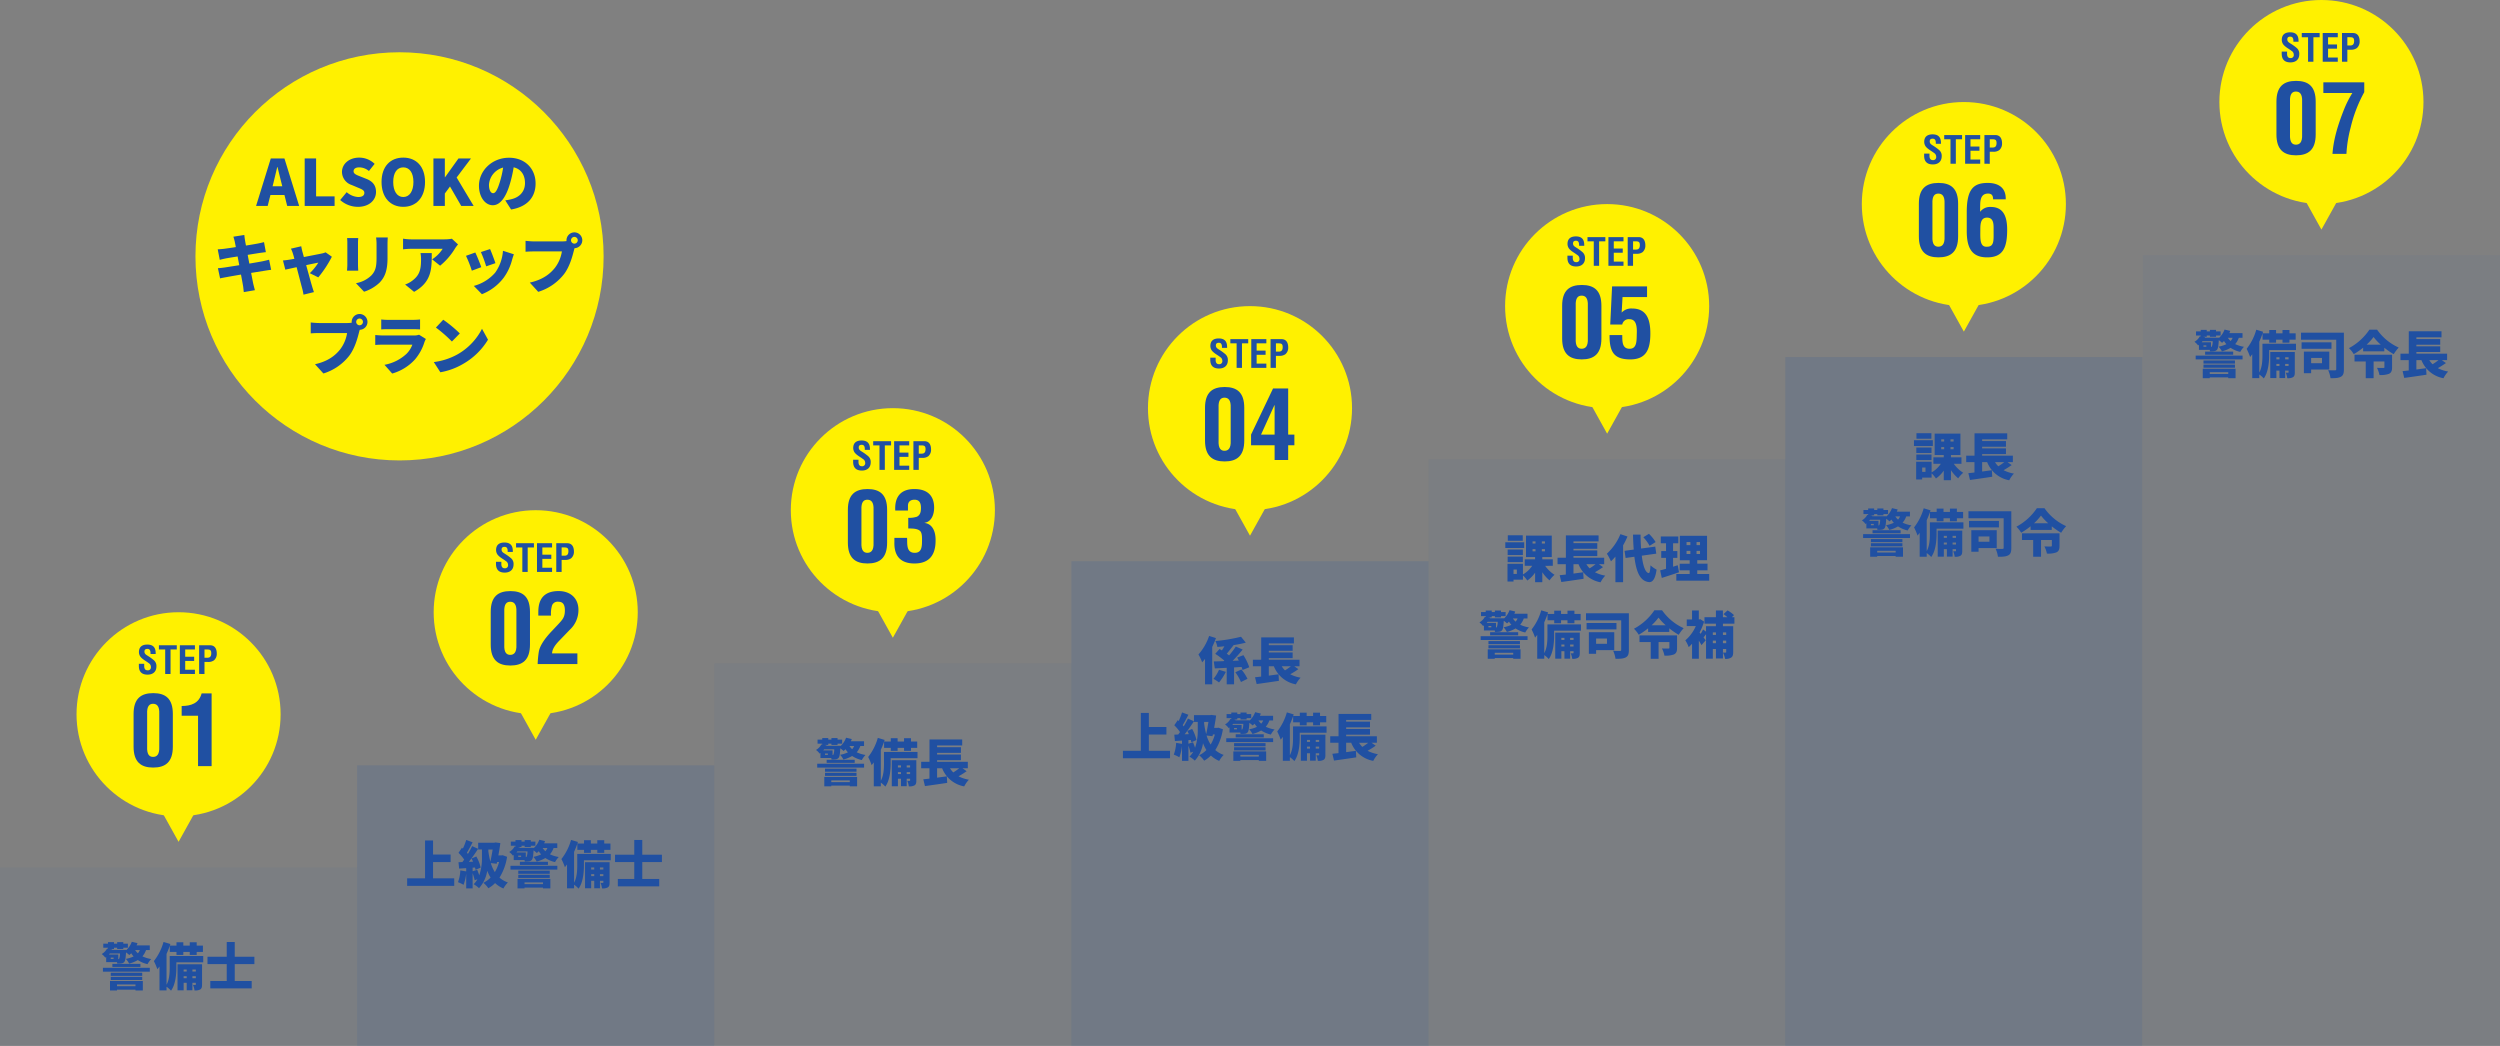 <svg xmlns="http://www.w3.org/2000/svg" width="1100" height="460.204" viewBox="0 0 1100 460.204"><rect x="0" y="0" width="1100" height="460.204" fill="#808080" stroke="none"/><g id="img_training_01" transform="translate(1466.047 -1977.568)"><g id="Group_7457" data-name="Group 7457" transform="translate(-1466.047 2246.955)"><g id="Group_7452" data-name="Group 7452" transform="translate(0 112.245)"><rect id="Rectangle_513" data-name="Rectangle 513" width="157.143" height="78.571" fill="#2050a2" opacity=".05"/><g id="Group_7451" data-name="Group 7451" transform="translate(44.743 32.76)"><g id="Group_7450" data-name="Group 7450" fill="#2050a2"><path id="Path_23732" data-name="Path 23732" d="M-1406.672 2349.778a8.358 8.358 0 01-1.594 2.761 14.316 14.316 0 003.885 1.189 10.12 10.12 0 00-1.64 2.246 12.9 12.9 0 01-4.266-1.8 13.755 13.755 0 01-3.818 1.549 9.584 9.584 0 00-1.459-2.065 13.721 13.721 0 003.435-1.079 9.089 9.089 0 01-1.054-1.392 9.071 9.071 0 01-.854.786 12.837 12.837 0 00-1.437-1.167c-.135 2.492-.337 3.66-.741 4.176a1.83 1.83 0 01-1.28.652 11.314 11.314 0 01-1.865.068c-.022-.2-.044-.4-.089-.629h-4.761v-2.245a2.543 2.543 0 01-.38.291 6.738 6.738 0 00-1.595-1.594 6.264 6.264 0 002.381-2.426l.382.069v-.405h-2.066v-1.8h2.066v-.673h2.649v.673h1.392v-.673h2.7v.673h2.02v1.8h-2.02v.561h-2.7v-.561h-1.392v.561h-1.684l.943.158-.112.223h6.219v.135a9.194 9.194 0 002.469-3.7l2.516.584c-.112.337-.271.675-.4.988h5.793v2.066zm-18.974 7.813h20.635v1.685h-20.635zm6.759-3.818a.536.536 0 00.382-.2 6.7 6.7 0 00.359-2.313h-4.446l-.4.472h4.109zm-3.639 9.611h14.439v4.154h-3.234v-.337h-8.128v.337h-3.078zm1.573-10.283h-1.257v.583h1.257zm12.6 8.014h-13.854v-1.368h13.854zm-13.854.45h13.854v1.371h-13.854zm13.068-5.726v1.369h-12.35v-1.369zm-10.305 9.071v.764h8.128v-.764zm7.969-15.133a7.237 7.237 0 001.214 1.414 5.384 5.384 0 00.877-1.414z" transform="translate(1426.185 -2346.14)"/><path id="Path_23733" data-name="Path 23733" d="M-1384.013 2355.159h-11.811v2.246c0 3.031-.358 7.5-2.357 10.238a11.985 11.985 0 00-1.976-1.751v1.617h-3.1V2357q-.471.64-.943 1.212a25.486 25.486 0 00-1.526-3.593 24.1 24.1 0 004.243-8.42l3.009.9-.225.7h2.919v-1.459h3.009v1.459h2.829v-1.459h3.054v1.459h2.739v2.785h-2.739v1.324h-3.054v-1.324h-2.829v1.324h-3.009v-1.324h-2.941v-2.74c-.4 1.191-.9 2.426-1.437 3.615v13.584c1.28-2.312 1.392-5.366 1.392-7.677v-4.986h14.751zm-.516 9.744c0 1.124-.135 1.775-.807 2.2a4.557 4.557 0 01-2.515.427 8.49 8.49 0 00-.673-2.425 8.15 8.15 0 001.032 0c.18 0 .225-.045.225-.248v-.672h-1.5v3.279h-2.516v-3.279h-1.347v3.3h-2.695v-11.474h10.8zm-8.105-6.579v.9h1.347v-.9zm1.347 3.818v-.875h-1.347v.875zm2.516-3.818v.9h1.5v-.9zm1.5 3.818v-.875h-1.5v.875z" transform="translate(1428.69 -2346.133)"/><path id="Path_23734" data-name="Path 23734" d="M-1372.719 2355.943v7.432h7.455v3.256h-18.211v-3.256h7.23v-7.432h-8.464v-3.234h8.464v-6.489h3.526v6.489h8.645v3.234z" transform="translate(1431.264 -2346.13)"/></g></g></g><g id="Group_7456" data-name="Group 7456" transform="translate(33.673)"><g id="Group_7455" data-name="Group 7455"><circle id="Ellipse_168" data-name="Ellipse 168" cx="44.898" cy="44.898" r="44.898" fill="#fff100"/><g id="Group_7454" data-name="Group 7454" transform="translate(25.103 14.224)"><g id="Group_7453" data-name="Group 7453" fill="#2050a2"><path id="Path_23735" data-name="Path 23735" d="M-1406.477 2233.767c.017-1.127-.084-2.238-1.381-2.238-.791 0-1.3.318-1.3 1.178 0 .96.606 1.33 1.347 1.8a21.815 21.815 0 012.862 2.07 3.3 3.3 0 011.061 2.645c0 2.391-1.583 3.635-3.889 3.635-2.828 0-3.839-1.581-3.839-3.837v-.926h2.357v.741c-.051 1.229.32 2.121 1.482 2.121a1.307 1.307 0 001.465-1.483 1.911 1.911 0 00-.943-1.666c-1.229-.959-2.761-1.651-3.721-2.914a3.5 3.5 0 01-.606-1.936c0-2.155 1.212-3.333 3.7-3.333 3.755 0 3.654 2.9 3.67 4.141z" transform="translate(1413.937 -2229.626)"/><path id="Path_23736" data-name="Path 23736" d="M-1403.752 2229.9h7.863v1.852h-2.745v10.776h-2.357v-10.776h-2.761z" transform="translate(1414.899 -2229.593)"/><path id="Path_23737" data-name="Path 23737" d="M-1395.547 2242.524V2229.9h6.634v1.852h-4.277v3.182h3.94v1.851h-3.94v3.889h4.277v1.853z" transform="translate(1415.904 -2229.593)"/><path id="Path_23738" data-name="Path 23738" d="M-1387.987 2242.524V2229.9h4.815c2.256 0 2.946 1.819 2.946 3.586a3.759 3.759 0 01-1.178 3 4.126 4.126 0 01-2.643.758h-1.583v5.287zm2.357-7.139h1.263c1.027 0 1.717-.438 1.717-1.97 0-1.448-.572-1.667-1.9-1.667h-1.078z" transform="translate(1416.829 -2229.593)"/><path id="Path_23739" data-name="Path 23739" d="M-1413.683 2257.829c0-6.78 3.24-9.168 8.657-9.168 5.373 0 8.614 2.388 8.614 9.168v14.371c0 6.781-3.24 9.212-8.657 9.212-5.373 0-8.614-2.431-8.614-9.212zm5.97 14.373c-.171 3.582 1.066 4.52 2.6 4.52 1.578 0 2.9-.938 2.73-4.52v-14.373c.17-3.539-1.152-4.477-2.73-4.477-1.534 0-2.771.938-2.6 4.477z" transform="translate(1413.683 -2227.295)"/><path id="Path_23740" data-name="Path 23740" d="M-1387.628 2258.584h-7.207v-4.265c4.136-.043 7.591-1.152 8.784-5.545h4.393v31.987h-5.97z" transform="translate(1415.991 -2227.281)"/></g></g></g><path id="Path_23741" data-name="Path 23741" d="M-1383.6 2288.954l-11.224 20.2-11.224-20.2" transform="translate(1439.721 -2208.137)" fill="#fff100"/></g></g><g id="Group_7465" data-name="Group 7465" transform="translate(-1308.904 2202.057)"><g id="Group_7460" data-name="Group 7460" transform="translate(0 112.245)"><rect id="Rectangle_514" data-name="Rectangle 514" width="157.143" height="123.469" fill="#2050a2" opacity=".15"/><g id="Group_7459" data-name="Group 7459" transform="translate(21.994 32.76)"><g id="Group_7458" data-name="Group 7458" fill="#2050a2"><path id="Path_23742" data-name="Path 23742" d="M-1285.728 2323.082v3.3h-20.725v-3.3h7.882v-16.662h3.524v6.2h7.725v3.3h-7.725v7.163z" transform="translate(1306.453 -2306.106)"/><path id="Path_23743" data-name="Path 23743" d="M-1264.915 2313.629a23.927 23.927 0 01-3.346 9.161 11.286 11.286 0 003.705 2.134 11.16 11.16 0 00-1.977 2.649 12.448 12.448 0 01-3.659-2.379 12.923 12.923 0 01-2.964 2.268 11.086 11.086 0 00-2.2-2.382 11.89 11.89 0 003.188-2.312 16.291 16.291 0 01-1.482-3.009 14.608 14.608 0 01-3.615 7.68 11.74 11.74 0 00-2.357-1.752 9.658 9.658 0 001.661-2.177l-1.212.427a27.829 27.829 0 00-.9-3.122v6.714h-2.83v-6.556a20.41 20.41 0 01-1.167 4.985 16.233 16.233 0 00-2.447-1.167 17.053 17.053 0 001.033-5.187l2.582.449v-1.437l-3.12.2-.269-2.806 1.7-.067q.406-.505.809-1.078a19.7 19.7 0 00-2.514-2.987l1.527-2.245.4.382a28.041 28.041 0 001.482-3.8l2.807 1.034c-.831 1.572-1.729 3.3-2.514 4.557.156.18.313.382.448.561a37.919 37.919 0 001.864-3.434l2.626 1.189c-1.212 1.864-2.694 3.974-4.087 5.726l1.842-.067c-.2-.494-.427-.965-.651-1.416l2.11-.875a18.091 18.091 0 011.908 4.873l-2.267 1.01c-.046-.314-.135-.672-.224-1.033l-1.055.067v1.595l2.02-.651c.314.741.629 1.616.9 2.424a23.028 23.028 0 001.19-7.948v-3.413h-1.66v-2.986h7.1l.471-.114 2.178.269c-.2 1.684-.539 3.571-.875 5.434h1.371l.516-.09zm-8.217-2.29a34.519 34.519 0 00.874 4.446c.359-1.706.718-3.683.989-5.366h-1.887v.92zm1.054 5.052a16.029 16.029 0 001.775 3.974 16.638 16.638 0 001.863-4.445h-.876l-.158.763z" transform="translate(1308.894 -2306.13)"/><path id="Path_23744" data-name="Path 23744" d="M-1246.922 2309.778a8.339 8.339 0 01-1.593 2.761 14.321 14.321 0 003.884 1.189 10.154 10.154 0 00-1.639 2.246 12.9 12.9 0 01-4.266-1.8 13.749 13.749 0 01-3.818 1.549 9.618 9.618 0 00-1.459-2.065 13.724 13.724 0 003.435-1.079 9.08 9.08 0 01-1.054-1.392 9.1 9.1 0 01-.854.786 12.862 12.862 0 00-1.437-1.167c-.135 2.492-.337 3.66-.741 4.176a1.83 1.83 0 01-1.28.652 11.313 11.313 0 01-1.864.068c-.022-.2-.044-.4-.089-.629h-4.761v-2.245a2.549 2.549 0 01-.38.291 6.743 6.743 0 00-1.6-1.594 6.265 6.265 0 002.381-2.426l.382.069v-.405h-2.066v-1.8h2.066v-.673h2.649v.673h1.392v-.673h2.695v.673h2.02v1.8h-2.02v.561h-2.695v-.561h-1.392v.561h-1.684l.943.158-.112.223h6.219v.135a9.2 9.2 0 002.469-3.7l2.515.584c-.112.337-.271.675-.4.988h5.793v2.066zm-18.973 7.813h20.635v1.685h-20.635zm6.759-3.818a.532.532 0 00.38-.2 6.642 6.642 0 00.36-2.313h-4.446l-.4.472h4.109zm-3.639 9.611h14.439v4.154h-3.234v-.337h-8.128v.337h-3.078zm1.573-10.283h-1.257v.583h1.257zm12.6 8.014h-13.853v-1.368h13.853zm-13.853.45h13.853v1.371h-13.853zm13.068-5.726v1.369h-12.35v-1.369zm-10.305 9.071v.764h8.128v-.764zm7.969-15.133a7.24 7.24 0 001.213 1.414 5.38 5.38 0 00.877-1.414z" transform="translate(1311.353 -2306.14)"/><path id="Path_23745" data-name="Path 23745" d="M-1224.261 2315.159h-11.81v2.246c0 3.031-.358 7.5-2.357 10.238a11.993 11.993 0 00-1.975-1.751v1.617h-3.1V2317q-.471.64-.943 1.212a25.472 25.472 0 00-1.526-3.593 24.091 24.091 0 004.243-8.42l3.009.9-.226.7h2.919v-1.459h3.009v1.459h2.829v-1.459h3.054v1.459h2.739v2.785h-2.739v1.324h-3.054v-1.324h-2.829v1.324h-3.009v-1.324h-2.941v-2.74c-.4 1.191-.9 2.426-1.437 3.615v13.584c1.28-2.312 1.392-5.366 1.392-7.677v-4.986h14.751zm-.516 9.744c0 1.124-.135 1.775-.807 2.2a4.56 4.56 0 01-2.517.427 8.447 8.447 0 00-.672-2.425 8.155 8.155 0 001.033 0c.18 0 .224-.045.224-.248v-.672h-1.5v3.279h-2.515v-3.279h-1.347v3.3h-2.7v-11.474h10.8zm-8.105-6.579v.9h1.347v-.9zm1.347 3.818v-.875h-1.347v.875zm2.515-3.818v.9h1.5v-.9zm1.5 3.818v-.875h-1.5v.875z" transform="translate(1313.859 -2306.133)"/><path id="Path_23746" data-name="Path 23746" d="M-1212.967 2315.943v7.432h7.454v3.256h-18.209v-3.256h7.23v-7.432h-8.464v-3.234h8.464v-6.489h3.526v6.489h8.645v3.234z" transform="translate(1316.432 -2306.13)"/></g></g></g><g id="Group_7464" data-name="Group 7464" transform="translate(33.673)"><g id="Group_7463" data-name="Group 7463"><circle id="Ellipse_169" data-name="Ellipse 169" cx="44.898" cy="44.898" r="44.898" fill="#fff100"/><g id="Group_7462" data-name="Group 7462" transform="translate(25.103 14.224)"><g id="Group_7461" data-name="Group 7461" fill="#2050a2"><path id="Path_23747" data-name="Path 23747" d="M-1266.477 2193.767c.017-1.127-.084-2.238-1.381-2.238-.791 0-1.3.318-1.3 1.178 0 .96.606 1.33 1.347 1.8a21.753 21.753 0 012.862 2.07 3.3 3.3 0 011.061 2.645c0 2.391-1.583 3.635-3.889 3.635-2.829 0-3.839-1.581-3.839-3.837v-.926h2.357v.741c-.051 1.229.32 2.121 1.482 2.121a1.307 1.307 0 001.465-1.483 1.911 1.911 0 00-.943-1.666c-1.229-.959-2.761-1.651-3.721-2.914a3.5 3.5 0 01-.606-1.936c0-2.155 1.212-3.333 3.7-3.333 3.755 0 3.654 2.9 3.671 4.141z" transform="translate(1273.937 -2189.626)"/><path id="Path_23748" data-name="Path 23748" d="M-1263.752 2189.9h7.863v1.852h-2.744v10.775h-2.357v-10.775h-2.761z" transform="translate(1274.899 -2189.593)"/><path id="Path_23749" data-name="Path 23749" d="M-1255.547 2202.523V2189.9h6.634v1.852h-4.277v3.182h3.94v1.851h-3.94v3.889h4.277v1.853z" transform="translate(1275.904 -2189.593)"/><path id="Path_23750" data-name="Path 23750" d="M-1247.987 2202.523V2189.9h4.815c2.256 0 2.946 1.819 2.946 3.586a3.76 3.76 0 01-1.178 3 4.126 4.126 0 01-2.644.758h-1.583v5.287zm2.357-7.139h1.263c1.027 0 1.717-.438 1.717-1.97 0-1.448-.572-1.667-1.9-1.667h-1.078z" transform="translate(1276.829 -2189.593)"/><path id="Path_23751" data-name="Path 23751" d="M-1273.683 2217.829c0-6.781 3.24-9.168 8.657-9.168 5.373 0 8.614 2.387 8.614 9.168v14.371c0 6.781-3.24 9.212-8.657 9.212-5.373 0-8.614-2.431-8.614-9.212zm5.97 14.373c-.171 3.582 1.066 4.52 2.6 4.52 1.578 0 2.9-.938 2.73-4.52v-14.373c.171-3.539-1.152-4.477-2.73-4.477-1.534 0-2.771.938-2.6 4.477z" transform="translate(1273.683 -2187.295)"/><path id="Path_23752" data-name="Path 23752" d="M-1255.291 2240.774a46.652 46.652 0 01.512-5.417c.384-2.217 1.961-5.117 5.629-9l2.9-3.072c1.919-2.089 2.943-3.112 2.943-6.14 0-2.9-1.152-3.8-2.857-3.8a2.626 2.626 0 00-2.772 1.578 12.391 12.391 0 00-.469 4.52h-5.587v-.895c0-2.815-.128-9.98 9.084-9.895 5.032.043 8.571 3.156 8.571 8.272a11.81 11.81 0 01-3.795 8.743l-4.692 4.862c-1.236 1.28-3.07 3.369-3.113 5.544h11.13v4.692z" transform="translate(1275.935 -2187.295)"/></g></g></g><path id="Path_23753" data-name="Path 23753" d="M-1243.6 2248.954l-11.224 20.2-11.224-20.2" transform="translate(1299.721 -2168.137)" fill="#fff100"/></g></g><g id="Group_7473" data-name="Group 7473" transform="translate(-1151.762 2157.159)"><g id="Group_7468" data-name="Group 7468" transform="translate(0 112.245)"><rect id="Rectangle_515" data-name="Rectangle 515" width="157.143" height="168.367" fill="#2050a2" opacity=".05"/><g id="Group_7467" data-name="Group 7467" transform="translate(44.743 32.76)"><g id="Group_7466" data-name="Group 7466" fill="#2050a2"><path id="Path_23754" data-name="Path 23754" d="M-1126.672 2269.778a8.36 8.36 0 01-1.594 2.761 14.315 14.315 0 003.885 1.189 10.123 10.123 0 00-1.64 2.246 12.9 12.9 0 01-4.266-1.8 13.746 13.746 0 01-3.818 1.549 9.58 9.58 0 00-1.459-2.065 13.724 13.724 0 003.435-1.079 9.1 9.1 0 01-1.054-1.392 9.1 9.1 0 01-.854.786 12.848 12.848 0 00-1.437-1.167c-.135 2.492-.337 3.66-.741 4.176a1.83 1.83 0 01-1.28.652 11.34 11.34 0 01-1.864.068c-.022-.2-.044-.4-.089-.629h-4.762v-2.245a2.519 2.519 0 01-.38.291 6.739 6.739 0 00-1.595-1.594 6.265 6.265 0 002.381-2.426l.382.069v-.405h-2.066v-1.8h2.066v-.673h2.649v.673h1.392v-.673h2.695v.673h2.021v1.8h-2.021v.561h-2.695v-.561h-1.392v.561h-1.684l.943.158-.112.223h6.219v.135a9.2 9.2 0 002.469-3.7l2.516.584c-.112.337-.271.675-.4.988h5.793v2.067zm-18.974 7.813h20.635v1.685h-20.635zm6.759-3.818a.536.536 0 00.382-.2 6.693 6.693 0 00.359-2.313h-4.446l-.4.472h4.109zm-3.639 9.611h14.439v4.154h-3.234v-.337h-8.128v.337h-3.078zm1.573-10.283h-1.257v.583h1.257zm12.6 8.014h-13.854v-1.368h13.854zm-13.854.45h13.854v1.37h-13.854zm13.068-5.726v1.369h-12.35v-1.369zm-10.305 9.071v.764h8.128v-.764zm7.969-15.133a7.24 7.24 0 001.213 1.414 5.384 5.384 0 00.877-1.414z" transform="translate(1146.185 -2266.14)"/><path id="Path_23755" data-name="Path 23755" d="M-1104.013 2275.159h-11.811v2.246c0 3.031-.358 7.5-2.357 10.238a11.983 11.983 0 00-1.975-1.751v1.617h-3.1V2277q-.471.64-.943 1.212a25.515 25.515 0 00-1.526-3.593 24.092 24.092 0 004.243-8.419l3.009.9-.225.7h2.919v-1.459h3.009v1.459h2.829v-1.459h3.054v1.459h2.739v2.785h-2.739v1.324h-3.054v-1.324h-2.829v1.324h-3.009v-1.324h-2.941v-2.74c-.4 1.191-.9 2.426-1.437 3.615v13.584c1.28-2.312 1.392-5.366 1.392-7.677v-4.986h14.751zm-.516 9.744c0 1.124-.135 1.775-.807 2.2a4.557 4.557 0 01-2.515.427 8.492 8.492 0 00-.673-2.425 8.06 8.06 0 001.033 0c.18 0 .225-.045.225-.248v-.672h-1.5v3.279h-2.516v-3.279h-1.347v3.3h-2.7v-11.474h10.8zm-8.105-6.579v.9h1.347v-.9zm1.347 3.818v-.875h-1.347v.875zm2.516-3.818v.9h1.5v-.9zm1.5 3.818v-.875h-1.5v.875z" transform="translate(1148.69 -2266.133)"/><path id="Path_23756" data-name="Path 23756" d="M-1084.938 2280.787a37.51 37.51 0 01-3.571 2.246 15.609 15.609 0 004.559 1.5 12.609 12.609 0 00-2.066 2.942 12.887 12.887 0 01-9.7-7.972h-2.224v4.132c1.414-.2 2.875-.405 4.288-.585l.158 2.875c-3.39.516-7.05 1.032-9.79 1.414l-.718-2.987c.808-.09 1.706-.18 2.694-.291v-4.558h-3.637v-2.852h3.66v-9.835h14.392v2.65h-11.047v.764h10.486v2.492h-10.486v.719h10.486v2.492h-10.486v.719h13.518v2.852h-2.336zm-7.319-1.28a9.467 9.467 0 001.438 1.818 25.426 25.426 0 002.6-1.818z" transform="translate(1151.235 -2266.057)"/></g></g></g><g id="Group_7472" data-name="Group 7472" transform="translate(33.673)"><g id="Group_7471" data-name="Group 7471"><circle id="Ellipse_170" data-name="Ellipse 170" cx="44.898" cy="44.898" r="44.898" fill="#fff100"/><g id="Group_7470" data-name="Group 7470" transform="translate(25.103 14.224)"><g id="Group_7469" data-name="Group 7469" fill="#2050a2"><path id="Path_23757" data-name="Path 23757" d="M-1126.477 2153.767c.017-1.127-.084-2.238-1.38-2.238-.792 0-1.3.318-1.3 1.178 0 .96.606 1.33 1.347 1.8a21.77 21.77 0 012.862 2.07 3.3 3.3 0 011.061 2.645c0 2.391-1.583 3.635-3.889 3.635-2.829 0-3.839-1.581-3.839-3.837v-.926h2.357v.741c-.051 1.229.32 2.121 1.482 2.121a1.307 1.307 0 001.465-1.483 1.911 1.911 0 00-.943-1.666c-1.229-.959-2.761-1.651-3.721-2.914a3.5 3.5 0 01-.606-1.936c0-2.155 1.212-3.333 3.7-3.333 3.755 0 3.654 2.9 3.67 4.141z" transform="translate(1133.937 -2149.626)"/><path id="Path_23758" data-name="Path 23758" d="M-1123.752 2149.9h7.863v1.852h-2.744v10.775h-2.357v-10.775h-2.761z" transform="translate(1134.899 -2149.593)"/><path id="Path_23759" data-name="Path 23759" d="M-1115.547 2162.523V2149.9h6.634v1.852h-4.276v3.182h3.94v1.851h-3.94v3.889h4.276v1.853z" transform="translate(1135.904 -2149.593)"/><path id="Path_23760" data-name="Path 23760" d="M-1107.987 2162.523V2149.9h4.815c2.256 0 2.946 1.819 2.946 3.586a3.759 3.759 0 01-1.178 3 4.126 4.126 0 01-2.644.758h-1.583v5.287zm2.357-7.139h1.263c1.027 0 1.717-.438 1.717-1.97 0-1.448-.572-1.667-1.9-1.667h-1.078z" transform="translate(1136.829 -2149.593)"/><path id="Path_23761" data-name="Path 23761" d="M-1133.683 2177.829c0-6.781 3.24-9.168 8.657-9.168 5.373 0 8.614 2.387 8.614 9.168v14.371c0 6.781-3.24 9.212-8.657 9.212-5.373 0-8.614-2.431-8.614-9.212zm5.97 14.373c-.171 3.582 1.066 4.52 2.6 4.52 1.578 0 2.9-.938 2.73-4.52v-14.373c.171-3.539-1.152-4.477-2.73-4.477-1.534 0-2.771.938-2.6 4.477z" transform="translate(1133.683 -2147.295)"/><path id="Path_23762" data-name="Path 23762" d="M-1109.344 2181.327a11.088 11.088 0 003.752-.469c1.621-.768 1.834-2.345 1.834-3.924 0-2.43-.9-3.582-2.857-3.582-1.237 0-2.772.469-2.858 2.516v2.261h-5.586c-.341-5.929 2.3-9.468 8.4-9.468 6.013 0 8.7 3.156 8.7 8.23 0 2.771-1.066 6.142-4.18 6.61v.085c2.815.341 4.905 2.856 4.819 7.762 0 6.269-2.729 10.065-9.3 10.065-8.274 0-8.913-6.057-8.828-9.384v-1.875h5.587c.128 2.645-.427 6.567 3.368 6.567 3.284 0 3.2-3.07 3.2-6.055 0-.981-.043-2.6-.682-3.369-1.109-1.322-3.71-1.28-5.373-1.28z" transform="translate(1135.916 -2147.295)"/></g></g></g><path id="Path_23763" data-name="Path 23763" d="M-1103.6 2208.954l-11.224 20.2-11.224-20.2" transform="translate(1159.721 -2128.137)" fill="#fff100"/></g></g><g id="Group_7480" data-name="Group 7480" transform="translate(-994.619 2112.261)"><rect id="Rectangle_516" data-name="Rectangle 516" width="157.143" height="213.265" transform="translate(0 112.245)" fill="#2050a2" opacity=".15"/><g id="Group_7475" data-name="Group 7475" transform="translate(22.661 145.117)"><g id="Group_7474" data-name="Group 7474" fill="#2050a2"><path id="Path_23764" data-name="Path 23764" d="M-988.555 2227.183a37.458 37.458 0 01-1.64 3.885v16.458h-3.165v-11.2a14.57 14.57 0 01-1.257 1.527 21.819 21.819 0 00-1.64-3.457 23.453 23.453 0 004.694-8.151zm4.356 14.865a24.606 24.606 0 01-3.009 4.67 16.376 16.376 0 00-2.447-1.595 15.78 15.78 0 002.447-4zm7.342-.808a11.4 11.4 0 00-.427-1.348l-3.3.2v7.432h-3.234v-7.252c-1.908.089-3.705.2-5.232.268l-.471-3.075c1.235-.021 2.739-.066 4.378-.135l.248-.247a33.964 33.964 0 00-3.975-2.963l1.886-2.134c.314.179.673.405 1.034.628a21.116 21.116 0 001.1-1.818 78.714 78.714 0 01-3.077.292 10.736 10.736 0 00-.853-2.605 72.872 72.872 0 0011.249-1.885l2.11 2.6a55.436 55.436 0 01-5.5 1.1l.113.043c-1.034 1.281-2.066 2.651-2.964 3.705.359.269.7.518.988.764a35.374 35.374 0 002.964-3.907l3.031 1.325a66.4 66.4 0 01-4.423 4.962l2.717-.112c-.248-.449-.473-.9-.718-1.324l2.739-1.056a24.505 24.505 0 012.583 5.321zm-.494-.247a21.253 21.253 0 012.673 4.109l-2.875 1.414a20.062 20.062 0 00-2.469-4.289z" transform="translate(1029.483 -2226.24)"/><path id="Path_23765" data-name="Path 23765" d="M-954.911 2240.787a37.663 37.663 0 01-3.57 2.246 15.608 15.608 0 004.559 1.5 12.6 12.6 0 00-2.066 2.942 12.891 12.891 0 01-9.7-7.972h-2.222v4.132c1.414-.2 2.875-.405 4.288-.585l.158 2.875a822.28 822.28 0 01-9.79 1.414l-.718-2.987c.808-.09 1.706-.18 2.694-.291v-4.558h-3.637v-2.852h3.66v-9.835h14.392v2.65h-11.047v.764h10.486v2.492h-10.486v.719h10.486v2.492h-10.486v.719h13.518v2.852h-2.336zm-7.319-1.28a9.463 9.463 0 001.438 1.818 25.55 25.55 0 002.6-1.818z" transform="translate(1032.096 -2226.169)"/><path id="Path_23766" data-name="Path 23766" d="M-1005.133 2273.082v3.3h-20.725v-3.3h7.882v-16.662h3.524v6.2h7.725v3.3h-7.725v7.163z" transform="translate(1025.858 -2222.544)"/><path id="Path_23767" data-name="Path 23767" d="M-984.32 2263.629a23.947 23.947 0 01-3.345 9.161 11.281 11.281 0 003.7 2.134 11.117 11.117 0 00-1.975 2.649 12.427 12.427 0 01-3.66-2.379 12.9 12.9 0 01-2.964 2.269 11.082 11.082 0 00-2.2-2.382 11.893 11.893 0 003.188-2.312 16.421 16.421 0 01-1.482-3.009 14.609 14.609 0 01-3.615 7.68 11.749 11.749 0 00-2.357-1.752 9.633 9.633 0 001.661-2.177l-1.212.427a27.812 27.812 0 00-.9-3.121v6.713h-2.828v-6.556a20.515 20.515 0 01-1.167 4.985 16.226 16.226 0 00-2.448-1.167 17.019 17.019 0 001.033-5.187l2.583.449v-1.437l-3.122.2-.269-2.806 1.706-.067q.4-.505.808-1.077a19.7 19.7 0 00-2.514-2.987l1.526-2.245.4.382a28.055 28.055 0 001.482-3.8l2.807 1.034c-.831 1.571-1.729 3.3-2.514 4.557.156.18.313.382.448.561a37.921 37.921 0 001.864-3.435l2.627 1.19c-1.212 1.863-2.694 3.973-4.086 5.726l1.841-.067c-.2-.494-.427-.965-.651-1.415l2.11-.876a18.1 18.1 0 011.908 4.873l-2.267 1.01c-.045-.314-.134-.672-.223-1.032l-1.056.067v1.595l2.02-.651c.314.741.629 1.616.9 2.424a23.024 23.024 0 001.189-7.948v-3.413h-1.66v-2.986h7.095l.471-.114 2.178.27c-.2 1.684-.539 3.571-.875 5.434h1.37l.516-.09zm-8.217-2.29a34.5 34.5 0 00.874 4.446c.359-1.706.719-3.683.989-5.366h-1.887v.92zm1.054 5.052a16.072 16.072 0 001.775 3.973 16.63 16.63 0 001.863-4.445h-.875l-.158.763z" transform="translate(1028.299 -2222.569)"/><path id="Path_23768" data-name="Path 23768" d="M-966.325 2259.778a8.356 8.356 0 01-1.594 2.761 14.309 14.309 0 003.885 1.19 10.121 10.121 0 00-1.64 2.246 12.9 12.9 0 01-4.266-1.8 13.758 13.758 0 01-3.816 1.549 9.638 9.638 0 00-1.46-2.065 13.724 13.724 0 003.435-1.079 9.077 9.077 0 01-1.054-1.392 9.054 9.054 0 01-.854.786 12.825 12.825 0 00-1.437-1.167c-.135 2.492-.337 3.66-.741 4.175a1.83 1.83 0 01-1.28.652 11.344 11.344 0 01-1.864.067c-.022-.2-.044-.4-.089-.629h-4.76v-2.245a2.576 2.576 0 01-.382.291 6.735 6.735 0 00-1.6-1.594 6.255 6.255 0 002.381-2.426l.382.069v-.406h-2.066v-1.8h2.066v-.673h2.649v.673h1.392v-.673h2.7v.673h2.021v1.8h-2.021v.561h-2.7v-.561h-1.392v.561h-1.684l.943.158-.112.223h6.219v.135a9.211 9.211 0 002.47-3.7l2.514.584c-.112.337-.269.675-.4.988h5.794v2.066zm-18.974 7.813h20.635v1.685H-985.3zm6.759-3.818a.538.538 0 00.382-.2 6.7 6.7 0 00.359-2.313h-4.446l-.4.472h4.109zm-3.638 9.61h14.438v4.154h-3.234v-.337h-8.126v.337h-3.077zm1.572-10.283h-1.257v.583h1.257zm12.6 8.014h-13.854v-1.368h13.854zm-13.854.45h13.854v1.37h-13.854zm13.068-5.726v1.369h-12.349v-1.369zm-10.305 9.071v.764h8.128v-.764zm7.969-15.133a7.275 7.275 0 001.213 1.414 5.345 5.345 0 00.877-1.414z" transform="translate(1030.759 -2222.579)"/><path id="Path_23769" data-name="Path 23769" d="M-943.665 2265.159h-11.812v2.246c0 3.031-.358 7.5-2.356 10.238a12.074 12.074 0 00-1.977-1.751v1.618h-3.1V2267q-.471.639-.943 1.212a25.347 25.347 0 00-1.527-3.593 24.09 24.09 0 004.243-8.419l3.009.9-.224.7h2.918v-1.459h3.009v1.459h2.829v-1.459h3.054v1.459h2.739v2.785h-2.739v1.324h-3.054v-1.324h-2.829v1.324h-3.009v-1.324h-2.941v-2.74c-.4 1.191-.9 2.426-1.437 3.616v13.583c1.28-2.312 1.392-5.366 1.392-7.677v-4.986h14.752zm-.516 9.744c0 1.124-.135 1.775-.808 2.2a4.553 4.553 0 01-2.515.427 8.494 8.494 0 00-.673-2.425 8.06 8.06 0 001.033 0c.18 0 .224-.045.224-.248v-.672h-1.5v3.279h-2.515v-3.279h-1.347v3.3h-2.694v-11.474h10.8zm-8.106-6.579v.9h1.347v-.9zm1.347 3.817v-.875h-1.347v.875zm2.515-3.817v.9h1.5v-.9zm1.5 3.817v-.875h-1.5v.875z" transform="translate(1033.264 -2222.572)"/><path id="Path_23770" data-name="Path 23770" d="M-924.591 2270.787a37.645 37.645 0 01-3.569 2.246 15.58 15.58 0 004.558 1.5 12.638 12.638 0 00-2.066 2.942 12.888 12.888 0 01-9.7-7.972h-2.224v4.132c1.414-.2 2.875-.405 4.289-.585l.157 2.875a802.24 802.24 0 01-9.789 1.414l-.719-2.987c.809-.09 1.706-.18 2.694-.291v-4.558h-3.64v-2.852h3.66v-9.835h14.392v2.65h-11.047v.763h10.495v2.492h-10.486v.719h10.486v2.492h-10.486v.719h13.518v2.852h-2.336zm-7.319-1.28a9.5 9.5 0 001.438 1.818 25.389 25.389 0 002.6-1.818z" transform="translate(1035.808 -2222.496)"/></g></g><g id="Group_7479" data-name="Group 7479" transform="translate(33.674)"><g id="Group_7478" data-name="Group 7478"><circle id="Ellipse_171" data-name="Ellipse 171" cx="44.898" cy="44.898" r="44.898" fill="#fff100"/><g id="Group_7477" data-name="Group 7477" transform="translate(25.103 14.224)"><g id="Group_7476" data-name="Group 7476" fill="#2050a2"><path id="Path_23771" data-name="Path 23771" d="M-986.477 2113.767c.017-1.127-.084-2.238-1.381-2.238-.791 0-1.3.318-1.3 1.178 0 .96.606 1.33 1.347 1.8a21.77 21.77 0 012.862 2.07 3.3 3.3 0 011.061 2.645c0 2.391-1.583 3.635-3.889 3.635-2.828 0-3.839-1.581-3.839-3.837v-.926h2.357v.741c-.05 1.229.32 2.121 1.482 2.121a1.307 1.307 0 001.465-1.483 1.911 1.911 0 00-.943-1.666c-1.229-.959-2.761-1.651-3.721-2.914a3.5 3.5 0 01-.606-1.936c0-2.155 1.212-3.333 3.7-3.333 3.755 0 3.654 2.9 3.67 4.141z" transform="translate(993.937 -2109.626)"/><path id="Path_23772" data-name="Path 23772" d="M-983.752 2109.9h7.863v1.852h-2.744v10.776h-2.357v-10.776h-2.761z" transform="translate(994.899 -2109.593)"/><path id="Path_23773" data-name="Path 23773" d="M-975.547 2122.523V2109.9h6.634v1.852h-4.276v3.182h3.94v1.851h-3.94v3.889h4.276v1.853z" transform="translate(995.904 -2109.593)"/><path id="Path_23774" data-name="Path 23774" d="M-967.987 2122.523V2109.9h4.815c2.256 0 2.946 1.819 2.946 3.586a3.76 3.76 0 01-1.179 3 4.125 4.125 0 01-2.643.758h-1.583v5.287zm2.357-7.139h1.263c1.027 0 1.717-.438 1.717-1.97 0-1.448-.573-1.667-1.9-1.667h-1.078z" transform="translate(996.829 -2109.593)"/><path id="Path_23775" data-name="Path 23775" d="M-993.683 2137.829c0-6.781 3.24-9.168 8.657-9.168 5.373 0 8.614 2.387 8.614 9.168v14.371c0 6.781-3.24 9.212-8.657 9.212-5.373 0-8.614-2.431-8.614-9.212zm5.97 14.373c-.171 3.582 1.066 4.52 2.6 4.52 1.578 0 2.9-.938 2.73-4.52v-14.373c.171-3.539-1.152-4.477-2.73-4.477-1.534 0-2.771.938-2.6 4.477z" transform="translate(993.683 -2107.295)"/><path id="Path_23776" data-name="Path 23776" d="M-959.3 2129.23v20.3h2.729v4.691h-2.729v6.483h-5.971v-6.483h-10.362v-4.691l9.68-20.3zm-5.971 20.3v-12.964h-.085l-5.885 12.964z" transform="translate(995.893 -2107.226)"/></g></g></g><path id="Path_23777" data-name="Path 23777" d="M-963.6 2168.954l-11.224 20.2-11.224-20.2" transform="translate(1019.721 -2088.137)" fill="#fff100"/></g></g><g id="Group_7487" data-name="Group 7487" transform="translate(-837.476 2067.364)"><rect id="Rectangle_517" data-name="Rectangle 517" width="157.143" height="258.163" transform="translate(0 112.245)" fill="#2050a2" opacity=".05"/><g id="Group_7482" data-name="Group 7482" transform="translate(22.373 145.072)"><g id="Group_7481" data-name="Group 7481" fill="#2050a2"><path id="Path_23778" data-name="Path 23778" d="M-867.664 2192.393h-8.307v-2.537h8.307zm9.229 7.837a14.686 14.686 0 004.133 3.951 12.713 12.713 0 00-2.2 2.448 16.8 16.8 0 01-3.189-3.592v4.4h-3.165v-4.2a13.583 13.583 0 01-3.436 3.458 13.426 13.426 0 00-1.908-2.267v1.886h-4.154v.808h-2.65v-7.791h6.8v4.693a12.612 12.612 0 004.063-3.8h-3.278v-2.851h4.558v-1.011h-4v-9.431h11.339v9.431h-4.177v1.011h4.626v2.851zm-9.811-4.738h-6.692v-2.424h6.692zm-6.692.674h6.692v2.426h-6.692zm6.647-6.961h-6.579v-2.425h6.579zm-2.6 12.665h-1.46v1.909h1.46zm6.915-11.451h1.3v-.943h-1.3zm0 3.413h1.3v-.967h-1.3zm5.455-4.356h-1.369v.943h1.369zm0 3.39h-1.369v.967h1.369z" transform="translate(887.357 -2186.129)"/><path id="Path_23779" data-name="Path 23779" d="M-835.48 2200.787a37.649 37.649 0 01-3.571 2.246 15.609 15.609 0 004.559 1.5 12.609 12.609 0 00-2.066 2.942 12.89 12.89 0 01-9.7-7.972h-2.222v4.132c1.413-.2 2.874-.4 4.288-.585l.158 2.875a825.255 825.255 0 01-9.79 1.414l-.719-2.987c.809-.09 1.707-.18 2.695-.291v-4.558h-3.638v-2.852h3.66v-9.835h14.392v2.65h-11.046v.764H-838v2.492h-10.485v.719H-838v2.492h-10.485v.719h13.518v2.852h-2.333zm-7.321-1.28a9.558 9.558 0 001.438 1.818 25.553 25.553 0 002.605-1.818z" transform="translate(889.865 -2186.124)"/><path id="Path_23780" data-name="Path 23780" d="M-827.082 2187.391a34.58 34.58 0 01-1.931 3.884v16.212h-3.387v-11.249a25.409 25.409 0 01-1.953 2.088 23.347 23.347 0 00-1.8-3.367 23.637 23.637 0 005.951-8.6zm6.288 8.442c.539 4.468 1.549 7.409 3.031 7.657.45.045.675-1.011.809-3.413a12.48 12.48 0 002.671 1.886c-.629 4.625-2.02 5.592-3.322 5.5-3.885-.405-5.637-4.38-6.444-11.161l-3.863.539-.471-3.143 4.042-.561c-.157-2-.247-4.2-.314-6.579h3.324c.022 2.177.09 4.243.224 6.129l6.242-.853.449 3.1zm3.436-4.334a17.526 17.526 0 00-2.762-3.795l2.47-1.5a17.617 17.617 0 012.941 3.637z" transform="translate(892.233 -2186.2)"/><path id="Path_23781" data-name="Path 23781" d="M-806.978 2203.032c-2.537.875-5.32 1.774-7.566 2.493l-.718-3.324a71.797 71.797 0 002.582-.7v-4.801h-2.11v-2.987h2.11v-3.435h-2.312v-3.009h7.7v3.009h-2.291v3.435h1.886v2.987h-1.886v3.885c.674-.226 1.369-.427 2.043-.652zm13.293.765v2.941h-14.461v-2.938h5.861v-1.618h-4.38v-2.918h4.38v-1.527h-4.315V2187h11.968v10.734h-4.311v1.527h4.513v2.918h-4.513v1.618zm-9.97-12.709h1.684v-1.348h-1.684zm0 3.907h1.684v-1.371h-1.684zm5.928-5.255h-1.527v1.348h1.527zm0 3.885h-1.527v1.371h1.527z" transform="translate(894.791 -2186.102)"/><path id="Path_23782" data-name="Path 23782" d="M-866.6 2219.778a8.337 8.337 0 01-1.594 2.761 14.333 14.333 0 003.885 1.19 10.148 10.148 0 00-1.64 2.246 12.894 12.894 0 01-4.265-1.8 13.758 13.758 0 01-3.818 1.549 9.591 9.591 0 00-1.46-2.065 13.719 13.719 0 003.436-1.079 9.068 9.068 0 01-1.054-1.392 9.069 9.069 0 01-.854.786 12.822 12.822 0 00-1.437-1.167c-.136 2.492-.337 3.66-.742 4.175a1.825 1.825 0 01-1.278.652 11.344 11.344 0 01-1.864.067c-.022-.2-.044-.4-.089-.629h-4.761v-2.245a2.461 2.461 0 01-.382.291 6.71 6.71 0 00-1.594-1.594 6.264 6.264 0 002.381-2.426l.381.068v-.405h-2.065v-1.8h2.065v-.673h2.65v.673h1.392v-.673h2.694v.673h2.021v1.8h-2.021v.561h-2.694v-.561h-1.393v.561h-1.684l.943.158-.112.223h6.219v.135a9.2 9.2 0 002.469-3.7l2.515.584c-.112.337-.27.675-.4.988h5.793v2.066zm-18.973 7.813h20.635v1.685h-20.635zm6.76-3.818a.533.533 0 00.38-.2 6.682 6.682 0 00.36-2.313h-4.446l-.405.472h4.11zm-3.639 9.61h14.439v4.154h-3.234v-.337h-8.128v.337h-3.078zm1.573-10.283h-1.257v.583h1.257zm12.6 8.014h-13.861v-1.368h13.853zm-13.853.45h13.853v1.37h-13.861zm13.068-5.726v1.369h-12.35v-1.369zm-10.305 9.071v.764h8.128v-.764zm7.969-15.133a7.233 7.233 0 001.213 1.414 5.373 5.373 0 00.875-1.414z" transform="translate(886.115 -2182.534)"/><path id="Path_23783" data-name="Path 23783" d="M-843.943 2225.159h-11.81v2.246c0 3.031-.359 7.5-2.357 10.238a12.023 12.023 0 00-1.977-1.751v1.618h-3.1V2227c-.315.426-.629.832-.943 1.212a25.492 25.492 0 00-1.527-3.593 24.109 24.109 0 004.243-8.419l3.008.9-.224.7h2.919v-1.459h3.009v1.459h2.828v-1.459h3.054v1.459h2.739v2.785h-2.739v1.324h-3.054v-1.324h-2.826v1.324h-3.009v-1.324h-2.941v-2.74a40.742 40.742 0 01-1.438 3.616v13.583c1.281-2.312 1.393-5.366 1.393-7.677v-4.986h14.751zm-.516 9.744c0 1.124-.135 1.775-.807 2.2a4.557 4.557 0 01-2.516.427 8.453 8.453 0 00-.672-2.425 8.154 8.154 0 001.033 0c.18 0 .224-.045.224-.248v-.672h-1.5v3.279h-2.515v-3.279h-1.347v3.3h-2.7v-11.474h10.8zm-8.105-6.579v.9h1.347v-.9zm1.347 3.817v-.875h-1.347v.875zm2.515-3.817v.9h1.5v-.9zm1.5 3.817v-.875h-1.5v.875z" transform="translate(888.62 -2182.526)"/><path id="Path_23784" data-name="Path 23784" d="M-825.473 2233.483c0 1.751-.293 2.716-1.348 3.277-1.034.563-2.47.652-4.536.629a12.669 12.669 0 00-1.033-3.526 29.143 29.143 0 002.987.067c.4 0 .561-.112.561-.516v-12.955h-15.493v-3.1h18.862zm-5.457-9.027h-13.157v-2.83h13.157zm-8.958 9.117v1.616h-3.189v-9.5h11.177v7.882zm0-5.1v2.313h4.783v-2.312z" transform="translate(891.231 -2182.385)"/><path id="Path_23785" data-name="Path 23785" d="M-813.171 2216.18a23.3 23.3 0 009.521 7.881 17.327 17.327 0 00-2.2 2.92 31.674 31.674 0 01-4.133-2.851v1.594h-9.317v-1.617a31.158 31.158 0 01-4.131 2.852 12.684 12.684 0 00-2.11-2.649 25.046 25.046 0 009-8.129zm6.6 16.593c0 1.482-.314 2.357-1.414 2.852a10.646 10.646 0 01-4.132.516 12.311 12.311 0 00-1.1-3.165c.966.066 2.424.045 2.761.045.383 0 .516-.068.516-.338v-2.514h-4.76v7.364h-3.458v-7.364h-4.94v-2.942h16.526zm-4.984-9.991a23.914 23.914 0 01-3.167-3.368 24.1 24.1 0 01-3.053 3.368z" transform="translate(893.532 -2182.529)"/><path id="Path_23786" data-name="Path 23786" d="M-788.85 2222.08v1.1h4.512v11.383c0 1.213-.2 1.977-.92 2.448a4.608 4.608 0 01-2.626.561 11.093 11.093 0 00-.965-2.784c.448.021.965.021 1.167.021s.269-.066.269-.292v-1.3h-1.437v4.177h-3.078v-4.177h-1.372v4.266h-2.988v-10.777c-.38.493-.762 1.009-1.1 1.413.427.561.786 1.033.965 1.257l-1.864 2.134c-.292-.561-.717-1.257-1.167-2v7.994h-2.986v-6.6a19.3 19.3 0 01-1.482 1.505 13.449 13.449 0 00-1.483-3.009 17.11 17.11 0 004.626-6.288h-4v-2.9h2.336v-3.952h2.986v3.952h.113l.538-.112 1.662 1.078a28.687 28.687 0 01-1.977 4.783l.472.584a16.884 16.884 0 001.054-1.932l1.3.967v-2.4h4.356v-1.1h-5.029v-2.852h5.029v-2.963h3.078v2.963h2a19.4 19.4 0 00-1.752-1.347l1.8-1.661a14.441 14.441 0 012.829 2.088l-.943.92h1.122v2.852zm-4.446 3.818v1.123h1.368v-1.121zm1.368 4.76v-1.145h-1.372v1.145zm3.078-4.76v1.123h1.437v-1.121zm1.437 4.76v-1.145h-1.437v1.145z" transform="translate(895.999 -2182.524)"/></g></g><g id="Group_7486" data-name="Group 7486" transform="translate(33.673)"><g id="Group_7485" data-name="Group 7485"><circle id="Ellipse_172" data-name="Ellipse 172" cx="44.898" cy="44.898" r="44.898" fill="#fff100"/><g id="Group_7484" data-name="Group 7484" transform="translate(25.103 14.224)"><g id="Group_7483" data-name="Group 7483" fill="#2050a2"><path id="Path_23787" data-name="Path 23787" d="M-846.477 2073.767c.017-1.127-.084-2.238-1.381-2.238-.791 0-1.3.319-1.3 1.178 0 .96.606 1.33 1.347 1.8a21.791 21.791 0 012.862 2.07 3.3 3.3 0 011.061 2.645c0 2.391-1.583 3.635-3.889 3.635-2.829 0-3.839-1.581-3.839-3.837v-.926h2.357v.741c-.051 1.229.32 2.121 1.482 2.121a1.307 1.307 0 001.465-1.483 1.911 1.911 0 00-.943-1.666c-1.229-.96-2.761-1.651-3.721-2.914a3.5 3.5 0 01-.606-1.935c0-2.155 1.212-3.333 3.7-3.333 3.755 0 3.654 2.9 3.67 4.141z" transform="translate(853.937 -2069.626)"/><path id="Path_23788" data-name="Path 23788" d="M-843.752 2069.9h7.863v1.852h-2.744v10.776h-2.357v-10.776h-2.761z" transform="translate(854.899 -2069.593)"/><path id="Path_23789" data-name="Path 23789" d="M-835.547 2082.523V2069.9h6.634v1.852h-4.277v3.182h3.94v1.851h-3.94v3.889h4.277v1.853z" transform="translate(855.904 -2069.593)"/><path id="Path_23790" data-name="Path 23790" d="M-827.987 2082.523V2069.9h4.815c2.256 0 2.946 1.819 2.946 3.586a3.76 3.76 0 01-1.179 3 4.125 4.125 0 01-2.643.758h-1.583v5.287zm2.357-7.139h1.263c1.027 0 1.717-.437 1.717-1.97 0-1.448-.572-1.667-1.9-1.667h-1.078z" transform="translate(856.829 -2069.593)"/><path id="Path_23791" data-name="Path 23791" d="M-853.683 2097.829c0-6.781 3.24-9.168 8.657-9.168 5.373 0 8.614 2.387 8.614 9.168v14.371c0 6.781-3.24 9.212-8.657 9.212-5.373 0-8.614-2.431-8.614-9.212zm5.97 14.373c-.171 3.582 1.066 4.52 2.6 4.52 1.578 0 2.9-.938 2.73-4.52v-14.373c.171-3.539-1.152-4.477-2.73-4.477-1.534 0-2.771.938-2.6 4.477z" transform="translate(853.683 -2067.295)"/><path id="Path_23792" data-name="Path 23792" d="M-834.8 2105.99l.81-16.76h15.39v4.692h-10.789l-.384 6.823a5.752 5.752 0 014.648-1.79c6.994 0 7.975 5.97 7.975 11.045 0 7.25-2.089 11.345-8.827 11.345-7.25 0-9.169-3.327-9.127-10.705h5.586c.085 2.3-.256 5.843 2.985 6.013 3.54.214 3.327-3.539 3.412-6.7.213-5.117-1.237-6.313-3.412-6.313a2.894 2.894 0 00-2.985 2.346z" transform="translate(855.958 -2067.226)"/></g></g></g><path id="Path_23793" data-name="Path 23793" d="M-823.6 2128.954l-11.224 20.2-11.224-20.2" transform="translate(879.721 -2048.137)" fill="#fff100"/></g></g><g id="Group_7494" data-name="Group 7494" transform="translate(-680.523 2022.466)"><rect id="Rectangle_518" data-name="Rectangle 518" width="157.143" height="303.061" transform="translate(0 112.245)" fill="#2050a2" opacity=".15"/><g id="Group_7489" data-name="Group 7489" transform="translate(33.7 145.723)"><g id="Group_7488" data-name="Group 7488" fill="#2050a2"><path id="Path_23794" data-name="Path 23794" d="M-707.47 2152.393h-8.308v-2.537h8.308zm9.228 7.837a14.686 14.686 0 004.133 3.951 12.744 12.744 0 00-2.2 2.448 16.827 16.827 0 01-3.189-3.592v4.4h-3.165v-4.2a13.6 13.6 0 01-3.435 3.458 13.428 13.428 0 00-1.909-2.267v1.886h-4.154v.808h-2.649v-7.791h6.8v4.693a12.589 12.589 0 004.063-3.8h-3.276v-2.851h4.557v-1.011h-4v-9.431h11.338v9.431h-4.172v1.011h4.626v2.851zm-9.811-4.738h-6.692v-2.424h6.692zm-6.692.674h6.692v2.426h-6.692zm6.647-6.961h-6.579v-2.425h6.579zm-2.6 12.664h-1.46v1.91h1.46zm6.915-11.451h1.3v-.943h-1.3zm0 3.413h1.3v-.967h-1.3zm5.455-4.356h-1.372v.943h1.368zm0 3.39h-1.372v.967h1.368z" transform="translate(738.693 -2146.78)"/><path id="Path_23795" data-name="Path 23795" d="M-675.288 2160.787a37.673 37.673 0 01-3.571 2.246 15.608 15.608 0 004.559 1.5 12.609 12.609 0 00-2.066 2.942 12.891 12.891 0 01-9.7-7.972h-2.222v4.132c1.414-.2 2.875-.405 4.288-.585l.158 2.875a822.28 822.28 0 01-9.79 1.414l-.718-2.987c.808-.09 1.706-.18 2.694-.291v-4.558h-3.637v-2.852h3.66v-9.835h14.392v2.65h-11.047v.764h10.488v2.492h-10.486v.719h10.486v2.492h-10.486v.719h13.518v2.852h-2.336zm-7.318-1.28a9.454 9.454 0 001.436 1.818 25.431 25.431 0 002.605-1.818z" transform="translate(741.201 -2146.775)"/><path id="Path_23796" data-name="Path 23796" d="M-716.68 2179.778a8.334 8.334 0 01-1.594 2.761 14.322 14.322 0 003.885 1.19 10.142 10.142 0 00-1.64 2.246 12.92 12.92 0 01-4.266-1.8 13.752 13.752 0 01-3.816 1.549 9.636 9.636 0 00-1.46-2.065 13.738 13.738 0 003.436-1.079 9.073 9.073 0 01-1.055-1.392 9.113 9.113 0 01-.853.786 12.825 12.825 0 00-1.438-1.167c-.135 2.492-.336 3.66-.741 4.175a1.825 1.825 0 01-1.279.652 11.326 11.326 0 01-1.865.067c-.021-.2-.044-.4-.089-.628h-4.76v-2.245a2.5 2.5 0 01-.382.291 6.7 6.7 0 00-1.595-1.594 6.248 6.248 0 002.381-2.425l.382.068v-.405h-2.071v-1.8h2.065v-.673h2.65v.673h1.392v-.673h2.694v.673h2.021v1.8h-2.021v.561h-2.694v-.561h-1.392v.561h-1.684l.943.159-.112.223h6.219v.135a9.211 9.211 0 002.469-3.7l2.514.583c-.111.337-.269.675-.4.988h5.793v2.066zm-18.973 7.813h20.635v1.685h-20.635zm6.758-3.817a.535.535 0 00.382-.2 6.709 6.709 0 00.36-2.313h-4.447l-.405.472h4.109zm-3.638 9.61h14.438v4.154h-3.233v-.337h-8.129v.337h-3.077zm1.573-10.283h-1.258v.583h1.258zm12.6 8.014h-13.854v-1.368h13.854zm-13.854.45h13.854v1.371h-13.854zm13.069-5.726v1.369H-731.5v-1.369zm-10.306 9.07v.765h8.129v-.765zm7.97-15.133a7.234 7.234 0 001.213 1.415 5.374 5.374 0 00.875-1.415z" transform="translate(736.193 -2143.185)"/><path id="Path_23797" data-name="Path 23797" d="M-694.02 2185.159h-11.81v2.246c0 3.031-.359 7.5-2.357 10.238a12.025 12.025 0 00-1.977-1.751v1.618h-3.1V2187c-.315.426-.629.832-.943 1.212a25.374 25.374 0 00-1.528-3.593 24.11 24.11 0 004.244-8.419l3.008.9-.224.7h2.919v-1.459h3.008v1.459h2.83v-1.459h3.054v1.459h2.739v2.785h-2.739v1.324h-3.054v-1.324h-2.83v1.324h-3.008v-1.324h-2.941v-2.74a40.742 40.742 0 01-1.438 3.616v13.583c1.281-2.312 1.393-5.366 1.393-7.677v-4.986h14.751zm-.516 9.744c0 1.124-.135 1.775-.808 2.2a4.552 4.552 0 01-2.515.427 8.453 8.453 0 00-.672-2.425 8.156 8.156 0 001.033 0c.18 0 .224-.045.224-.248v-.672h-1.5v3.279h-2.515v-3.279h-1.348v3.3h-2.694v-11.474h10.8zm-8.106-6.579v.9h1.348v-.9zm1.348 3.817v-.875h-1.348v.875zm2.515-3.817v.9h1.5v-.9zm1.5 3.817v-.875h-1.5v.875z" transform="translate(738.698 -2143.177)"/><path id="Path_23798" data-name="Path 23798" d="M-675.552 2193.483c0 1.751-.292 2.716-1.347 3.277-1.034.563-2.47.652-4.536.629a12.669 12.669 0 00-1.033-3.526 28.985 28.985 0 002.986.067c.405 0 .561-.112.561-.516v-12.956h-15.492v-3.1h18.86zm-5.456-9.027h-13.159v-2.83h13.159zm-8.958 9.117v1.616h-3.189v-9.5h11.182v7.882zm0-5.1v2.313h4.782v-2.312z" transform="translate(741.309 -2143.036)"/><path id="Path_23799" data-name="Path 23799" d="M-663.248 2176.18a23.3 23.3 0 009.521 7.881 17.327 17.327 0 00-2.2 2.92 31.665 31.665 0 01-4.133-2.851v1.594h-9.319v-1.617a31.153 31.153 0 01-4.131 2.852 12.686 12.686 0 00-2.11-2.649 25.046 25.046 0 009-8.129zm6.6 16.593c0 1.482-.314 2.357-1.414 2.852a10.646 10.646 0 01-4.132.516 12.307 12.307 0 00-1.1-3.165c.965.066 2.424.045 2.761.045.383 0 .516-.069.516-.338v-2.514h-4.759v7.364h-3.458v-7.364h-4.94v-2.942h16.526zm-4.984-9.991a23.85 23.85 0 01-3.168-3.368 24.1 24.1 0 01-3.053 3.368z" transform="translate(743.61 -2143.18)"/></g></g><g id="Group_7493" data-name="Group 7493" transform="translate(33.673)"><g id="Group_7492" data-name="Group 7492"><circle id="Ellipse_173" data-name="Ellipse 173" cx="44.898" cy="44.898" r="44.898" fill="#fff100"/><g id="Group_7491" data-name="Group 7491" transform="translate(25.103 14.224)"><g id="Group_7490" data-name="Group 7490" fill="#2050a2"><path id="Path_23800" data-name="Path 23800" d="M-706.646 2033.767c.017-1.127-.084-2.238-1.381-2.238-.791 0-1.3.319-1.3 1.178 0 .96.606 1.33 1.347 1.8a21.822 21.822 0 012.862 2.07 3.3 3.3 0 011.061 2.645c0 2.391-1.583 3.635-3.889 3.635-2.829 0-3.839-1.582-3.839-3.838v-.926h2.357v.741c-.051 1.229.32 2.121 1.482 2.121a1.307 1.307 0 001.465-1.483 1.911 1.911 0 00-.943-1.666c-1.229-.96-2.761-1.651-3.721-2.914a3.5 3.5 0 01-.606-1.935c0-2.155 1.212-3.334 3.7-3.334 3.755 0 3.654 2.9 3.67 4.141z" transform="translate(714.106 -2029.626)"/><path id="Path_23801" data-name="Path 23801" d="M-703.921 2029.9h7.863v1.852h-2.742v10.775h-2.357v-10.775h-2.761z" transform="translate(715.068 -2029.593)"/><path id="Path_23802" data-name="Path 23802" d="M-695.716 2042.523V2029.9h6.634v1.852h-4.276v3.182h3.94v1.851h-3.94v3.889h4.276v1.853z" transform="translate(716.073 -2029.593)"/><path id="Path_23803" data-name="Path 23803" d="M-688.156 2042.523V2029.9h4.815c2.256 0 2.946 1.818 2.946 3.586a3.76 3.76 0 01-1.179 3 4.126 4.126 0 01-2.643.758h-1.583v5.287zm2.357-7.139h1.263c1.027 0 1.717-.438 1.717-1.97 0-1.448-.572-1.667-1.9-1.667h-1.081z" transform="translate(716.998 -2029.593)"/><path id="Path_23804" data-name="Path 23804" d="M-713.852 2057.829c0-6.781 3.24-9.168 8.657-9.168 5.373 0 8.614 2.388 8.614 9.168v14.371c0 6.781-3.24 9.212-8.656 9.212-5.374 0-8.615-2.431-8.615-9.212zm5.97 14.373c-.171 3.582 1.066 4.52 2.6 4.52 1.578 0 2.9-.938 2.73-4.52v-14.373c.171-3.539-1.152-4.477-2.73-4.477-1.534 0-2.771.938-2.6 4.477z" transform="translate(713.852 -2027.295)"/><path id="Path_23805" data-name="Path 23805" d="M-695.08 2061.583c0-10.192 2.942-12.922 9.253-12.922 4.692 0 8.06 2.133 7.891 7.208h-5.545c-.043-1.066-.128-2.687-2.559-2.516-3.368.256-3.07 4.051-3.155 5.97v2.047a5.461 5.461 0 014.692-2.133c5.075 0 7.206 3.455 7.206 10.022 0 8.018-1.919 12.155-8.827 12.155-7.123 0-9.041-4.649-8.956-12.155zm9.04 15.139c3.114-.042 2.772-2.943 2.772-7.036 0-2.3.3-5.757-2.9-5.757-2.943 0-2.943 3.112-2.943 5.757-.041 3.967-.126 7.335 3.071 7.036z" transform="translate(716.15 -2027.295)"/></g></g></g><path id="Path_23806" data-name="Path 23806" d="M-683.767 2088.954l-11.224 20.2-11.224-20.2" transform="translate(739.89 -2008.137)" fill="#fff100"/></g></g><g id="Group_7500" data-name="Group 7500" transform="translate(-523.19 1977.568)"><rect id="Rectangle_519" data-name="Rectangle 519" width="157.143" height="347.959" transform="translate(0 112.245)" fill="#2050a2" opacity=".05"/><g id="Group_7496" data-name="Group 7496" transform="translate(22.697 145.005)"><g id="Group_7495" data-name="Group 7495" fill="#2050a2"><path id="Path_23807" data-name="Path 23807" d="M-586.314 2109.778a8.323 8.323 0 01-1.594 2.761 14.34 14.34 0 003.885 1.189 10.149 10.149 0 00-1.64 2.246 12.9 12.9 0 01-4.265-1.8 13.743 13.743 0 01-3.817 1.549 9.627 9.627 0 00-1.459-2.065 13.724 13.724 0 003.435-1.079 9.092 9.092 0 01-1.054-1.392 9.12 9.12 0 01-.854.786 12.849 12.849 0 00-1.437-1.167c-.136 2.492-.337 3.66-.742 4.176a1.826 1.826 0 01-1.278.652 11.345 11.345 0 01-1.864.067c-.022-.2-.044-.4-.089-.628h-4.761v-2.245a2.511 2.511 0 01-.381.291 6.742 6.742 0 00-1.595-1.594 6.264 6.264 0 002.381-2.426l.382.069v-.405h-2.066v-1.8h2.066v-.673h2.649v.673h1.392v-.673h2.695v.673h2.02v1.8h-2.02v.561h-2.695v-.561h-1.392v.561h-1.688l.943.158-.112.223h6.22v.135a9.2 9.2 0 002.469-3.7l2.515.584c-.112.337-.27.675-.4.988h5.793v2.067zm-18.973 7.813h20.635v1.685h-20.635zm6.759-3.818a.531.531 0 00.38-.2 6.646 6.646 0 00.36-2.313h-4.446l-.405.471h4.11zm-3.639 9.61h14.439v4.155h-3.234v-.337h-8.128v.337h-3.078zm1.573-10.282h-1.257v.583h1.257zm12.6 8.014h-13.853v-1.368H-588zm-13.853.45H-588v1.37h-13.853zm13.068-5.726v1.369h-12.35v-1.369zm-10.305 9.071v.764h8.128v-.764zm7.969-15.133a7.245 7.245 0 001.213 1.414 5.351 5.351 0 00.876-1.414z" transform="translate(605.826 -2106.14)"/><path id="Path_23808" data-name="Path 23808" d="M-563.654 2115.159h-11.81v2.246c0 3.031-.358 7.5-2.357 10.238a12.051 12.051 0 00-1.976-1.751v1.618h-3.1V2117q-.473.64-.943 1.212a25.487 25.487 0 00-1.527-3.593 24.089 24.089 0 004.243-8.419l3.009.9-.226.7h2.919v-1.459h3.009v1.459h2.828v-1.459h3.054v1.459h2.739v2.785h-2.739v1.324h-3.054v-1.324h-2.828v1.324h-3.009v-1.324h-2.941v-2.74a41.038 41.038 0 01-1.437 3.616v13.584c1.28-2.312 1.392-5.366 1.392-7.677v-4.986h14.751zm-.516 9.744c0 1.124-.135 1.775-.807 2.2a4.559 4.559 0 01-2.516.427 8.454 8.454 0 00-.672-2.425 8.062 8.062 0 001.033 0c.18 0 .224-.045.224-.248v-.672h-1.5v3.279h-2.515v-3.279h-1.347v3.3h-2.7v-11.474h10.8zm-8.105-6.579v.9h1.347v-.9zm1.347 3.818v-.875h-1.347v.875zm2.515-3.818v.9h1.5v-.9zm1.5 3.818v-.875h-1.5v.875z" transform="translate(608.331 -2106.133)"/><path id="Path_23809" data-name="Path 23809" d="M-545.184 2123.483c0 1.751-.293 2.716-1.348 3.278-1.033.562-2.471.652-4.536.629a12.668 12.668 0 00-1.033-3.526 29.143 29.143 0 002.987.067c.4 0 .561-.112.561-.516v-12.955h-15.493v-3.1h18.862zm-5.457-9.027H-563.8v-2.83h13.157zm-8.958 9.116v1.616h-3.189v-9.5h11.182v7.882zm0-5.1v2.312h4.783v-2.312z" transform="translate(610.942 -2105.99)"/><path id="Path_23810" data-name="Path 23810" d="M-532.882 2106.18a23.3 23.3 0 009.521 7.881 17.4 17.4 0 00-2.2 2.919 31.646 31.646 0 01-4.133-2.851v1.594h-9.319v-1.617a31.081 31.081 0 01-4.131 2.852 12.681 12.681 0 00-2.11-2.649 25.047 25.047 0 009-8.129zm6.6 16.593c0 1.482-.314 2.357-1.414 2.852a10.641 10.641 0 01-4.132.517 12.315 12.315 0 00-1.1-3.166c.966.066 2.424.045 2.761.045.383 0 .516-.069.516-.338v-2.514h-4.759v7.365h-3.458v-7.365h-4.939v-2.942h16.525zm-4.984-9.991a23.9 23.9 0 01-3.167-3.368 24.08 24.08 0 01-3.053 3.368z" transform="translate(613.243 -2106.135)"/><path id="Path_23811" data-name="Path 23811" d="M-505.061 2120.787a37.664 37.664 0 01-3.57 2.246 15.6 15.6 0 004.559 1.5 12.609 12.609 0 00-2.066 2.942 12.889 12.889 0 01-9.7-7.972h-2.222v4.132c1.413-.2 2.873-.405 4.288-.585l.158 2.875a825.255 825.255 0 01-9.79 1.414l-.72-2.987c.809-.09 1.707-.18 2.7-.291v-4.558h-3.638v-2.852h3.66v-9.835h14.392v2.65h-11.046v.763h10.485v2.492h-10.485v.719h10.485v2.492h-10.485v.719h13.518v2.852h-2.336zm-7.32-1.28a9.54 9.54 0 001.436 1.818 25.449 25.449 0 002.606-1.818z" transform="translate(615.715 -2106.057)"/></g></g><g id="Group_7499" data-name="Group 7499" transform="translate(33.673)"><circle id="Ellipse_174" data-name="Ellipse 174" cx="44.898" cy="44.898" r="44.898" fill="#fff100"/><g id="Group_7498" data-name="Group 7498" transform="translate(25.103 14.224)"><g id="Group_7497" data-name="Group 7497" fill="#2050a2"><path id="Path_23812" data-name="Path 23812" d="M-566.477 1993.767c.017-1.127-.084-2.238-1.381-2.238-.791 0-1.3.319-1.3 1.178 0 .96.606 1.33 1.347 1.8a21.818 21.818 0 012.862 2.07 3.3 3.3 0 011.061 2.645c0 2.391-1.583 3.635-3.889 3.635-2.828 0-3.839-1.582-3.839-3.838v-.926h2.357v.741c-.05 1.229.32 2.121 1.482 2.121a1.307 1.307 0 001.465-1.483 1.911 1.911 0 00-.943-1.666c-1.229-.96-2.761-1.651-3.721-2.914a3.5 3.5 0 01-.606-1.935c0-2.155 1.212-3.334 3.7-3.334 3.755 0 3.654 2.9 3.67 4.141z" transform="translate(573.937 -1989.626)"/><path id="Path_23813" data-name="Path 23813" d="M-563.752 1989.9h7.863v1.852h-2.744v10.775h-2.357v-10.775h-2.761z" transform="translate(574.899 -1989.593)"/><path id="Path_23814" data-name="Path 23814" d="M-555.547 2002.523V1989.9h6.634v1.852h-4.276v3.182h3.94v1.851h-3.94v3.889h4.276v1.853z" transform="translate(575.904 -1989.593)"/><path id="Path_23815" data-name="Path 23815" d="M-547.987 2002.523V1989.9h4.815c2.256 0 2.946 1.818 2.946 3.586a3.759 3.759 0 01-1.179 3 4.124 4.124 0 01-2.643.758h-1.583v5.287zm2.357-7.139h1.263c1.027 0 1.717-.438 1.717-1.97 0-1.448-.572-1.667-1.9-1.667h-1.078z" transform="translate(576.829 -1989.593)"/><path id="Path_23816" data-name="Path 23816" d="M-573.683 2017.829c0-6.781 3.24-9.168 8.657-9.168 5.373 0 8.614 2.387 8.614 9.168v14.371c0 6.781-3.24 9.212-8.657 9.212-5.373 0-8.614-2.431-8.614-9.212zm5.97 14.373c-.171 3.582 1.066 4.52 2.6 4.52 1.578 0 2.9-.938 2.73-4.52v-14.373c.171-3.539-1.152-4.478-2.73-4.478-1.534 0-2.771.938-2.6 4.478z" transform="translate(573.683 -1987.295)"/><path id="Path_23817" data-name="Path 23817" d="M-555.291 2009.23h18v4.308a61.483 61.483 0 00-5.97 15.481 57.135 57.135 0 00-1.877 11.686h-6.141c.469-6.738 2.6-13.264 5.076-19.533a46.294 46.294 0 013.667-7.25h-12.751z" transform="translate(575.935 -1987.225)"/></g></g></g><path id="Path_23818" data-name="Path 23818" d="M-543.6 2048.954l-11.224 20.2-11.224-20.2" transform="translate(633.394 -1968.137)" fill="#fff100"/></g><g id="Group_7685" data-name="Group 7685" transform="translate(-994.591 767.744)"><g id="Group_7684" data-name="Group 7684" transform="translate(-385.457 1232.823)"><circle id="Ellipse_186" data-name="Ellipse 186" cx="89.795" cy="89.795" r="89.795" fill="#fff100"/><g id="Group_7683" data-name="Group 7683" transform="translate(9.792 46.351)" fill="#2050a2"><path id="Path_24407" data-name="Path 24407" d="M-282.214 1565.443h6l6.481 20.9H-275l-1.207-4.8h-6.171l-1.207 4.8h-5.106zm.787 12.232h4.263l-.448-1.768c-.561-2.077-1.094-4.574-1.656-6.705h-.112c-.5 2.189-1.065 4.629-1.6 6.705z" transform="translate(305.574 -1565.078)"/><path id="Path_24408" data-name="Path 24408" d="M-269.637 1565.443h5.021v16.692h8.137v4.208h-13.157z" transform="translate(307.908 -1565.078)"/><path id="Path_24409" data-name="Path 24409" d="M-255.719 1583.774l2.861-3.45a8.306 8.306 0 005.05 2.131c1.852 0 2.721-.7 2.721-1.824 0-1.205-1.149-1.6-2.945-2.356l-2.666-1.121a6.115 6.115 0 01-4.235-5.723c0-3.508 3.142-6.312 7.574-6.312a9.718 9.718 0 016.79 2.749l-2.5 3.143a6.788 6.788 0 00-4.292-1.6c-1.543 0-2.468.617-2.468 1.712 0 1.178 1.29 1.626 3.141 2.356l2.611 1.038c2.579 1.038 4.123 2.778 4.123 5.723 0 3.478-2.917 6.536-7.967 6.536a11.677 11.677 0 01-7.798-3.002z" transform="translate(309.612 -1565.118)"/><path id="Path_24410" data-name="Path 24410" d="M-239.507 1575.835c0-6.846 3.872-10.717 9.567-10.717s9.567 3.9 9.567 10.717c0 6.846-3.871 10.94-9.567 10.94s-9.567-4.094-9.567-10.94zm14.028 0c0-4.041-1.712-6.425-4.462-6.425s-4.431 2.384-4.431 6.425 1.683 6.62 4.431 6.62 4.462-2.58 4.462-6.62z" transform="translate(311.597 -1565.118)"/><path id="Path_24411" data-name="Path 24411" d="M-219.171 1565.443h5.022v8.276h.084l5.92-8.276h5.5l-6.313 8.388 7.491 12.512h-5.471l-4.939-8.556-2.272 3.086v5.471h-5.022z" transform="translate(314.087 -1565.078)"/><path id="Path_24412" data-name="Path 24412" d="M-187.18 1587.948l-2.582-4.04a21.384 21.384 0 002.75-.505c3.563-.869 5.947-3.366 5.947-7.07 0-3.618-1.767-6.2-4.993-6.957a56.176 56.176 0 01-1.656 7.322c-1.656 5.611-4.181 9.37-7.491 9.37-3.478 0-6.115-3.759-6.115-8.556 0-6.676 5.75-12.344 13.241-12.344 7.153 0 11.67 4.938 11.67 11.305.001 5.921-3.477 10.24-10.771 11.475zm-7.912-7.183c1.122 0 1.964-1.71 2.973-4.964a41.649 41.649 0 001.432-6.312 8.362 8.362 0 00-6.228 7.574c0 2.437.842 3.702 1.823 3.702z" transform="translate(316.272 -1565.112)"/><path id="Path_24413" data-name="Path 24413" d="M-296.831 1596.2l4.8-.758c.084.561.168 1.6.309 2.3.056.421.223 1.263.421 2.357 2.16-.337 4.068-.675 4.966-.842.925-.169 2.188-.45 2.973-.673l.814 4.431c-.73.057-2.02.254-2.918.366-1.065.168-2.973.476-5.077.813.223 1.236.477 2.526.728 3.844 2.329-.394 4.434-.758 5.611-.982a52.466 52.466 0 003.086-.729l.9 4.459c-.842.056-2.132.281-3.2.449-1.235.2-3.311.533-5.61.9.392 2.05.728 3.788.925 4.742.2.842.477 1.88.73 2.861l-4.881.842c-.14-1.094-.2-2.1-.365-2.945-.14-.871-.476-2.638-.87-4.769-2.665.448-5.078.869-6.227 1.093-1.263.226-2.329.421-2.973.589l-.954-4.488c.785-.029 2.188-.2 3.142-.338 1.234-.2 3.619-.561 6.255-.981-.251-1.291-.5-2.61-.728-3.844-2.329.365-4.348.7-5.106.842-.954.2-1.712.365-2.749.646l-.9-4.629c.982-.055 1.88-.112 2.75-.225.9-.111 2.918-.392 5.218-.758-.2-1.037-.365-1.851-.449-2.328-.2-.845-.397-1.545-.621-2.245z" transform="translate(303.733 -1561.405)"/><path id="Path_24414" data-name="Path 24414" d="M-269.627 1602.168c.2.673.421 1.515.672 2.441 3.31-.646 6.79-1.319 7.968-1.573a7.594 7.594 0 001.6-.5l2.749 1.936a48.83 48.83 0 01-5.976 9.088l-3.732-1.851a23.936 23.936 0 003.76-4.629c-.645.112-2.833.561-5.357 1.094 1.037 3.759 2.132 7.77 2.609 9.342.14.477.588 1.935.813 2.524l-4.6 1.122a19.52 19.52 0 00-.561-2.694c-.45-1.627-1.487-5.7-2.468-9.4-2.161.477-4.069.9-4.967 1.094l-1.038-4.04c.926-.084 1.74-.168 2.722-.336.365-.057 1.207-.2 2.3-.394-.226-.9-.45-1.711-.647-2.3a11.91 11.91 0 00-.869-2.161l4.545-1.066c.112.76.304 1.573.477 2.303z" transform="translate(306.865 -1560.864)"/><path id="Path_24415" data-name="Path 24415" d="M-248.212 1598.887v9.537c0 .7.057 1.88.113 2.61h-4.939c.029-.561.14-1.768.14-2.637v-9.51a21.624 21.624 0 00-.111-2.216h4.91c-.055.702-.113 1.206-.113 2.216zm12.989.56v6.116c0 5.639-1.319 8.445-3.45 10.689a17.52 17.52 0 01-6.873 4.04l-3.564-3.759a12.822 12.822 0 006.79-3.422c1.88-1.992 2.272-3.985 2.272-7.856v-5.807a22.394 22.394 0 00-.2-3.029h5.134a45.9 45.9 0 00-.109 3.028z" transform="translate(309.94 -1561.286)"/><path id="Path_24416" data-name="Path 24416" d="M-208.153 1601.1a29.342 29.342 0 01-6.62 7.686l-3.508-2.805a15.242 15.242 0 004.63-4.629h-13.86a33.66 33.66 0 00-3.563.225v-4.684a24.53 24.53 0 003.563.307h14.56a19.382 19.382 0 003.367-.281l2.693 2.5c-.336.42-.981 1.233-1.262 1.681zm-18.067 19.188l-3.955-3.226a10.907 10.907 0 003.2-1.712c3.115-2.357 3.815-4.741 3.815-9.314a16.07 16.07 0 00-.223-2.805h4.936c-.002 6.595.138 12.654-7.773 17.059z" transform="translate(312.629 -1561.227)"/><path id="Path_24417" data-name="Path 24417" d="M-199.679 1608.934l-4.152 1.543a51.131 51.131 0 00-2.58-6.537l4.1-1.459c.781 1.573 2.071 4.826 2.632 6.453zm13.55-3.226a23.009 23.009 0 01-3.759 7.967 22.227 22.227 0 01-9.51 7.155l-3.563-3.647a18.925 18.925 0 009.4-5.836 18.679 18.679 0 003.423-9.623l4.8 1.543c-.398 1.094-.594 1.768-.791 2.441zm-7.322 1.459l-4.068 1.4a53.06 53.06 0 00-2.329-6.283l4.04-1.319c.562 1.235 1.937 4.884 2.358 6.202z" transform="translate(315.649 -1560.729)"/><path id="Path_24418" data-name="Path 24418" d="M-161.569 1594.419a3.5 3.5 0 013.48 3.478 3.48 3.48 0 01-3.4 3.478c-.14.421-.251.842-.336 1.179-.673 2.638-1.824 6.9-4.237 10.156a23 23 0 01-11.417 7.883l-3.7-4.068c5.64-1.263 8.81-3.731 11.027-6.48a15.769 15.769 0 003.086-7.239h-12.344a54.11 54.11 0 00-3.648.14v-4.8c.87.112 2.721.252 3.648.252h12.37a14.623 14.623 0 002.02-.14 1.543 1.543 0 01-.027-.365 3.5 3.5 0 013.478-3.474zm0 4.966a1.5 1.5 0 001.487-1.487 1.5 1.5 0 00-1.487-1.487 1.5 1.5 0 00-1.486 1.487 1.5 1.5 0 001.486 1.487z" transform="translate(318.508 -1561.531)"/><path id="Path_24419" data-name="Path 24419" d="M-245.777 1626.419a3.5 3.5 0 013.48 3.478 3.48 3.48 0 01-3.4 3.479c-.14.421-.251.842-.336 1.179-.673 2.638-1.824 6.9-4.237 10.156a23.005 23.005 0 01-11.417 7.883l-3.7-4.068c5.64-1.263 8.81-3.731 11.027-6.48a15.769 15.769 0 003.086-7.239h-12.343a54.11 54.11 0 00-3.648.14v-4.8c.87.112 2.721.253 3.648.253h12.37a14.606 14.606 0 002.02-.14 1.544 1.544 0 01-.027-.365 3.5 3.5 0 013.477-3.476zm0 4.966a1.5 1.5 0 001.487-1.487 1.5 1.5 0 00-1.487-1.487 1.5 1.5 0 00-1.486 1.487 1.5 1.5 0 001.486 1.487z" transform="translate(308.198 -1557.613)"/><path id="Path_24420" data-name="Path 24420" d="M-220.32 1638.5a21.656 21.656 0 01-4.181 7.658 21.485 21.485 0 01-10.015 6.2l-3.394-3.843a19.235 19.235 0 009.651-4.8 11.008 11.008 0 002.61-4.069h-12.764c-.7 0-2.3.029-3.564.14v-4.375c1.291.112 2.609.2 3.564.2h13.353a6.535 6.535 0 002.357-.337l3 1.88a10.63 10.63 0 00-.617 1.346zm-15.879-9.763h10.633a31.475 31.475 0 003.31-.168v4.378c-.786-.057-2.3-.113-3.367-.113H-236.2c-.954 0-2.3.029-3.143.113v-4.378a26.9 26.9 0 003.143.167z" transform="translate(311.294 -1557.349)"/><path id="Path_24421" data-name="Path 24421" d="M-208.532 1643.874a27.107 27.107 0 0010.717-11.221l2.638 4.8a30.341 30.341 0 01-10.913 10.633 29.916 29.916 0 01-10.044 3.7l-2.889-4.487a28.857 28.857 0 0010.491-3.425zm.954-9.174l-3.478 3.563a58.746 58.746 0 00-7.041-6.144l3.226-3.45a56.512 56.512 0 017.293 6.031z" transform="translate(314.105 -1557.337)"/></g></g></g></g></svg>
